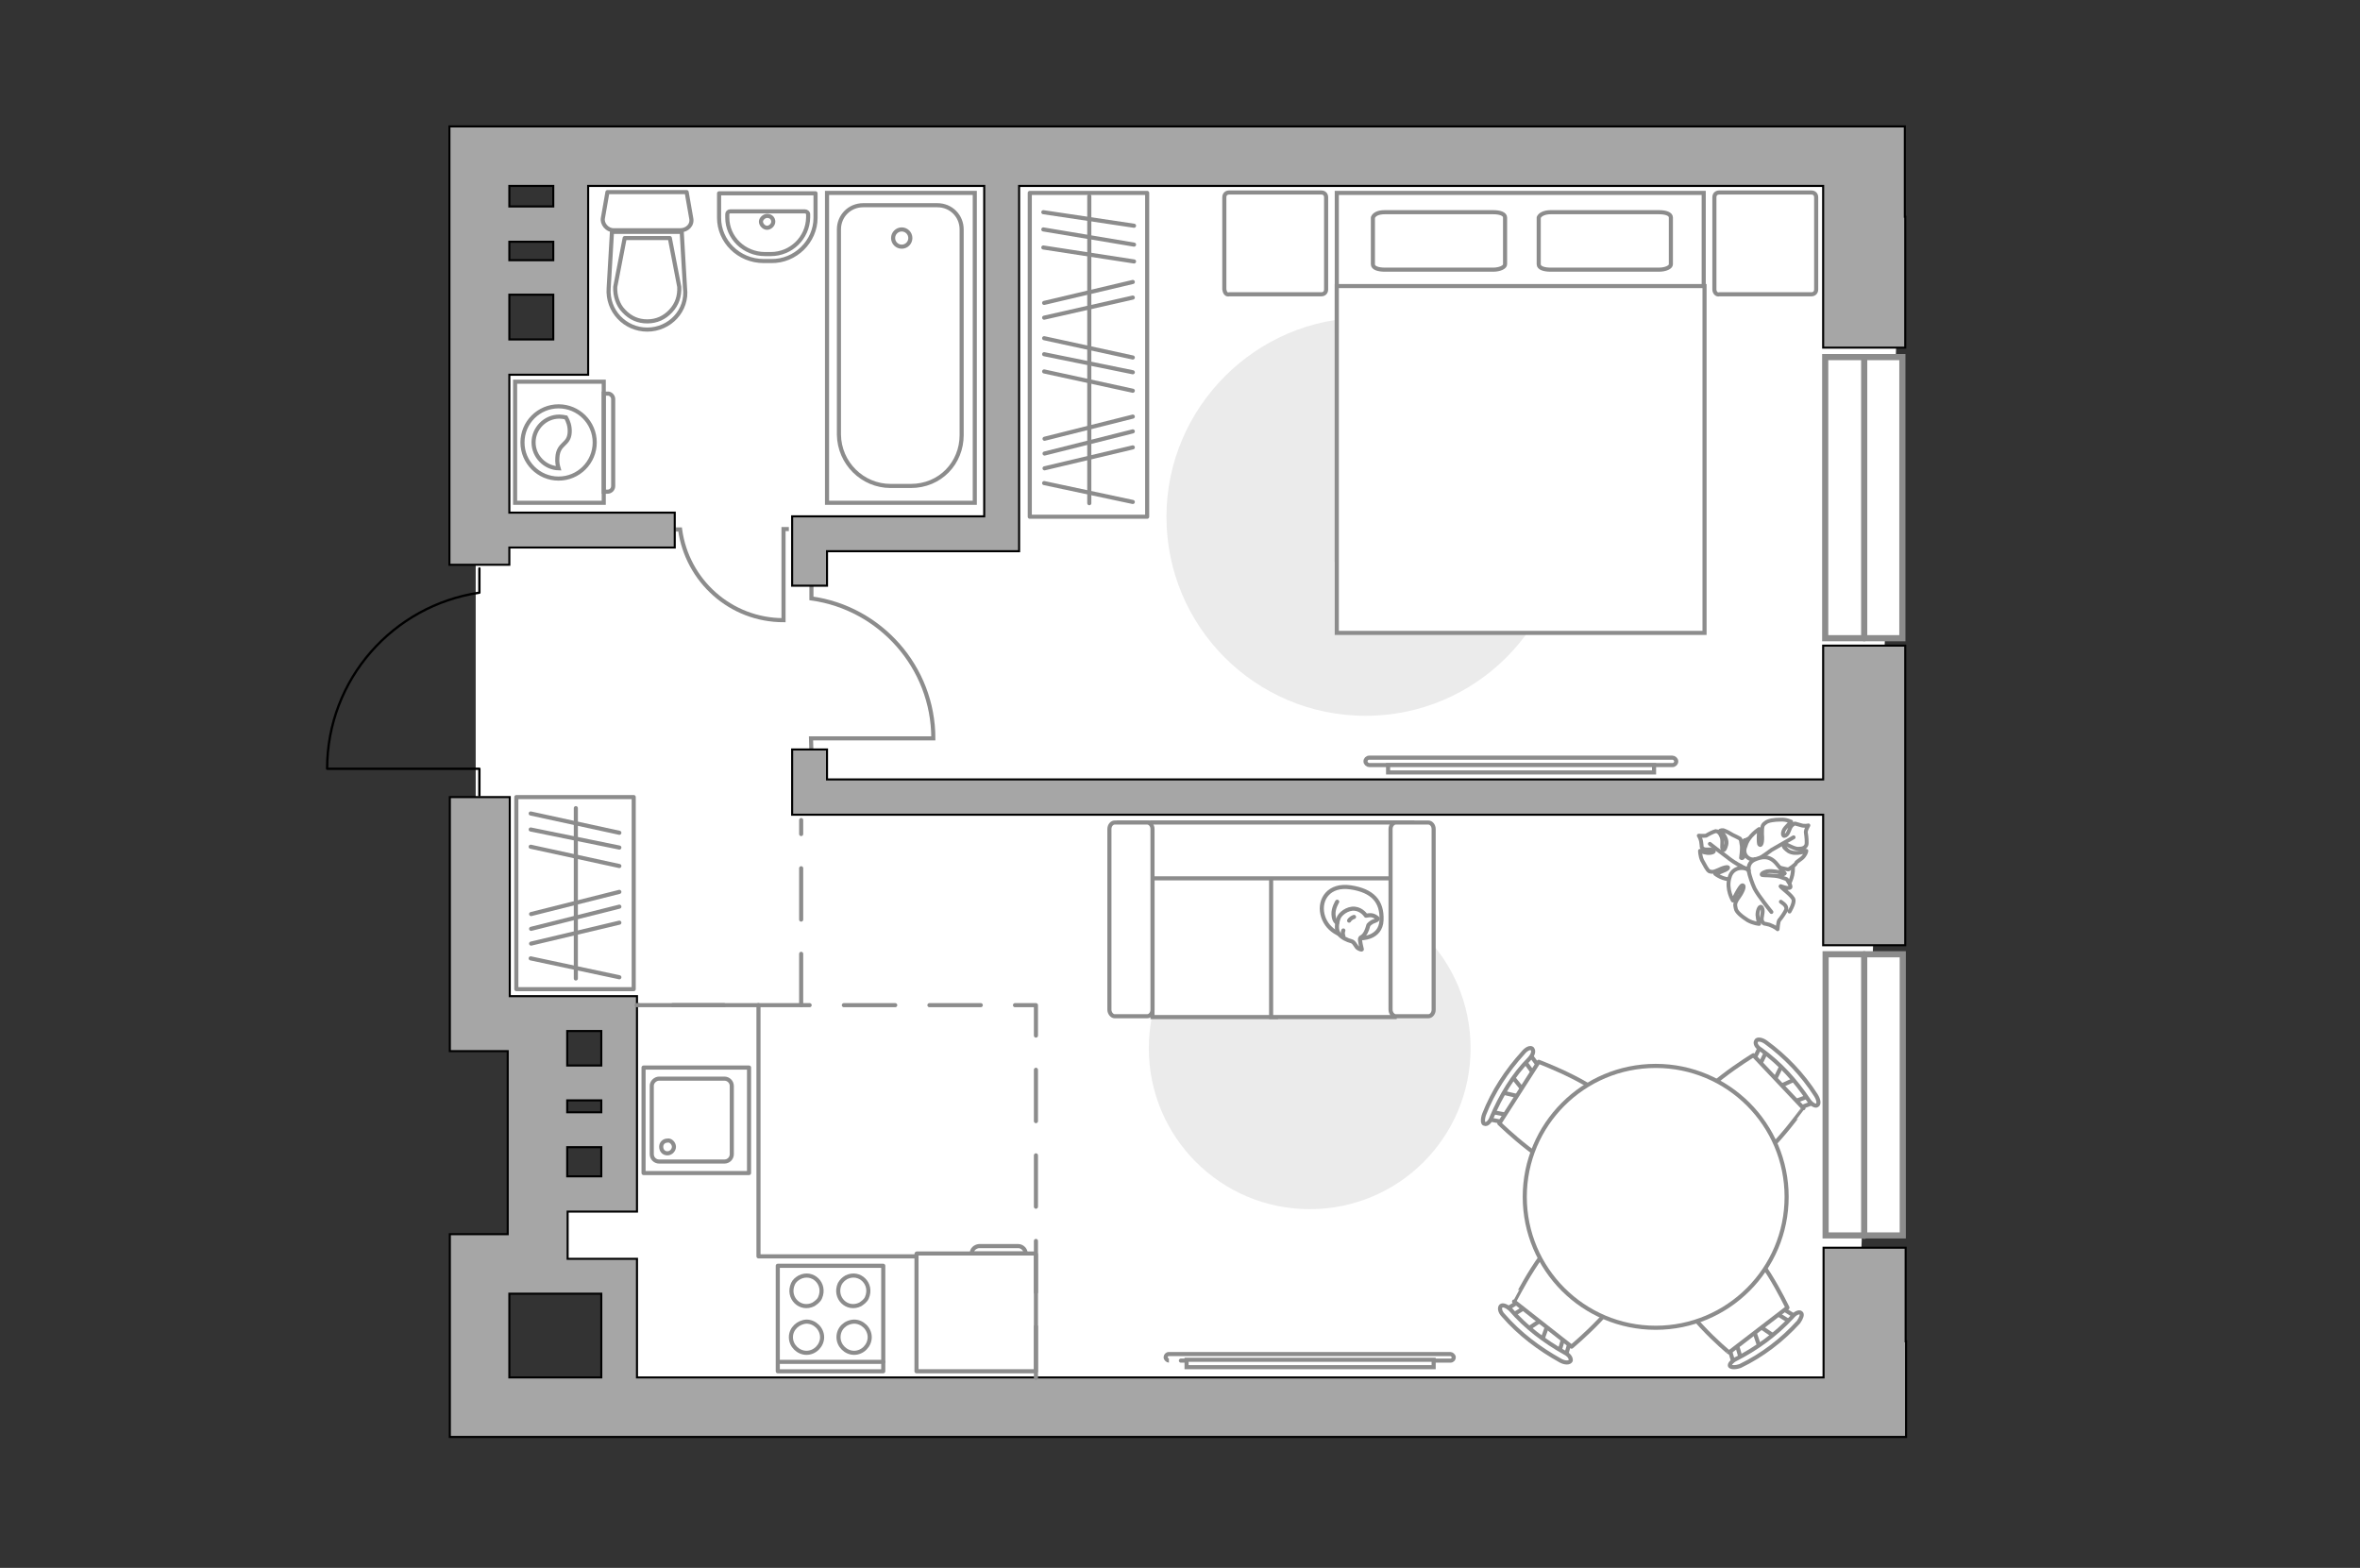 <?xml version="1.0" encoding="utf-8"?>
<!-- Generator: Adobe Illustrator 25.1.0, SVG Export Plug-In . SVG Version: 6.00 Build 0)  -->
<svg version="1.1" id="Слой_1" xmlns="http://www.w3.org/2000/svg" xmlns:xlink="http://www.w3.org/1999/xlink" x="0px" y="0px"
	 viewBox="0 0 575 382" style="enable-background:new 0 0 575 382;" xml:space="preserve">
<rect x="0" y="0" width="575" height="382" fill="#333333" stroke="none"/>
<style type="text/css">
	.st0{fill:#FFFFFF;}
	.st1{fill:none;stroke:#8C8C8C;stroke-miterlimit:10;}
	.st2{fill:#FFFFFF;stroke:#8C8C8C;stroke-width:0.946;stroke-miterlimit:10;}
	.st3{fill:#FFFFFF;stroke:#8C8C8C;stroke-width:0.946;stroke-linecap:round;stroke-linejoin:round;stroke-miterlimit:10;}
	.st4{fill:none;stroke:#8C8C8C;stroke-width:0.946;stroke-linecap:round;stroke-linejoin:round;stroke-miterlimit:10;}
	.st5{fill:#FFFFFF;stroke:#8C8C8C;stroke-miterlimit:10;}
	.st6{fill:#FFFFFF;stroke:#8C8C8C;stroke-linejoin:round;stroke-miterlimit:10;}
	.st7{fill:#FFFFFF;stroke:#8C8C8C;stroke-linejoin:round;stroke-miterlimit:10;}
	.st8{fill:#EBEBEB;}
	.st9{fill:none;stroke:#8C8C8C;stroke-linecap:round;stroke-linejoin:round;stroke-miterlimit:10;}
	.st10{fill:#FFFFFF;stroke:#8C8C8C;stroke-linecap:round;stroke-linejoin:round;stroke-miterlimit:10;}
	.st11{fill-rule:evenodd;clip-rule:evenodd;fill:#FFFFFF;fill-opacity:0.1;stroke:#8C8C8C;stroke-miterlimit:10;}
	.st12{fill:#A6A6A6;stroke:#000000;stroke-width:0.5;stroke-miterlimit:10;}
	.st13{fill:none;stroke:#000000;stroke-width:0.565;stroke-linecap:round;stroke-linejoin:round;stroke-miterlimit:10;}
	
		.st14{fill:none;stroke:#8C8C8C;stroke-linecap:round;stroke-linejoin:round;stroke-miterlimit:10;stroke-dasharray:12.509,8.339;}
	.st15{fill:#FFFFFF;stroke:#8C8C8C;stroke-width:1.5;stroke-linecap:round;stroke-miterlimit:10;}
	.st16{fill:none;stroke:#8C8C8C;stroke-width:1.5;stroke-linecap:round;stroke-miterlimit:10;}
</style>
<polygon id="bg" class="st0" points="452.1,341 463.6,42.7 141.7,38.2 139.1,85.9 115.9,87 115.9,197.9 119.3,244.9 129.5,249 
	150.8,249 150.8,290.9 134.6,290.9 134.6,308.4 149.9,308.4 149.9,342.9 "/>
<g id="furniture_1_">
	<g>
		<g>
			<path class="st1" d="M164.6,129c0,0,0.7,0,1.1,0c1.7,12.5,12.3,22.1,25.2,22.1c0-0.1,0-0.1,0-0.1v-22.1h1.3"/>
		</g>
	</g>
	<g>
		<g>
			<path class="st1" d="M197.7,183.6l-0.1-3.7h29.7c0,0,0,0,0.1,0c0-17.4-13-31.8-29.7-34.1c0-0.5,0-3.1,0-3.1"/>
		</g>
	</g>
	<g>
		<path id="Vector_60_2_" class="st2" d="M421.7,208.6c1.8-3.9,6.2-6,10.3-4.2c3.9,1.8,6,6.2,4.2,10.3c-1.8,3.9-6.2,6-10.3,4.2
			C422.1,217.1,420,212.5,421.7,208.6z"/>
		<path class="st3" d="M424.9,211.5c0,0,1.2,0.6,2-0.8c0.8-1.4,1.4-2.6-0.1-4.3c-1.6-1.6-1.7-1.7-1.7-1.7s0.3,2.1,0,3.4
			c-0.4,1.2-0.8,1-0.9,0.9c0-0.1,0.4-2.4,0.1-3.4c-0.1-1.2-0.4-1.3-0.4-1.3s-1.5-0.8-1.8-0.9c-0.2-0.1-1.1-0.7-1.9-1
			c-0.6-0.3-1.1,0-1.1,0s1.9,1.6,1.5,3.4c-0.4,1.6-0.9,1.5-0.9,1.1c-0.3-0.4,0.2-2.2-0.3-3.1c-0.4-1-0.9-1.3-1.4-1.3
			c-0.5,0.1-1.9,0.8-2.3,1.1c-0.5,0.1-1.8,0-1.8,0s0.5,0.7,0.6,1.7c0.2,1-0.1,1.1,0.5,1.5s1.8-0.1,2.4,0.4c0.6,0.3-0.4,0.7-1.4,0.6
			s-1.8-0.5-1.8-0.5s0,1.2,0.5,2.3c0.7,1.2,1.2,2.4,1.8,2.7c0.8,0.2,0.9,0.2,2.3-0.4c1.4-0.7,2.5-0.8,2.2-0.4
			c-0.2,0.5-3.1,1.4-3.1,1.4s2,1.6,4.2,1.3C424.5,214,424.8,211.9,424.9,211.5z"/>
		<path class="st4" d="M416.6,205.6c0,0,2.8,2.2,4.2,3.2c0.8,0.7,2.5,1.8,3.4,2.2c1,0.7,2.3,1,3.4,1"/>
		<path class="st3" d="M427.6,209.3c0,0-1,1.2-0.1,2.7c1,1.4,2.3,2.7,4.7,1.8c2.5-0.7,2.6-1,2.6-1s-2.7-0.9-3.7-1.7
			s-0.6-1.3-0.6-1.3c0-0.1,2.2,1.4,3.6,1.7c1.6,0.4,1.7,0.3,1.7,0.3s1.7-1.1,1.8-1.5s1.3-0.9,1.9-1.7s0.6-1.3,0.6-1.3
			s-2.5,1.1-4.3,0.1c-1.7-1.2-1.3-1.6-0.8-1.7c0.4,0,2.2,1.2,3.2,1.1c1.1,0,1.6-0.3,1.9-0.9c0.2-0.5,0-2.4-0.1-2.9
			c-0.2-0.6,0.6-1.9,0.6-1.9s-0.9,0.3-2-0.1c-1.4-0.3-1.1-0.6-1.9,0c-0.8,0.6-0.8,2.2-1.7,2.6c-0.8,0.4-0.8-1,0-1.9s1.4-1.5,1.4-1.5
			s-1.2-0.6-2.6-0.5c-1.4,0-3.1,0.2-3.7,0.8c-0.7,0.5-0.8,0.8-0.8,2.7c0.2,2-0.2,3-0.6,2.6c-0.4-0.2-0.1-3.8-0.1-3.8
			s-2.7,1.7-3.3,4.1C424.2,208.4,426.5,209.8,427.6,209.3z"/>
		<path class="st4" d="M437,204c0,0-3.7,2.1-5.4,3.1c-1,0.8-3,2.1-3.8,2.6c-1.1,0.8-2,1.9-2.8,3.2"/>
		<g>
			<path class="st3" d="M433.9,219.7c1.2,0.8,1.4,1.3,1.3,1.9c-0.2,0.6-1.3,2.2-1.7,2.6c-0.3,0.5-0.4,2.2-0.4,2.2s-0.6-0.6-2-1.1
				c-1.3-0.4-1.3,0-1.8-0.9c-0.3-0.9,0.5-2.3,0-3.2c-0.5-0.9-1.1,0.6-1.1,1.7c0.1,1.2,0.4,2.2,0.4,2.2s-1.4-0.1-2.8-0.9
				c-1.4-0.9-2.8-2-2.9-2.9c-0.2-0.9-0.3-1.3,0.8-2.8c1.2-1.7,1.4-2.9,0.8-2.8c-0.6,0.1-2.3,3.7-2.3,3.7s-1.7-2.8-0.8-5.6
				c0.7-2.7,3.7-2.7,4.7-1.7c0,0-0.5-1.7,1.3-2.6c1.8-0.8,3.7-1.2,5.5,1s1.9,2.3,1.9,2.3s-2.8-0.8-4.3-0.5c-1.5,0.4-1.4,0.9-1.1,0.9
				c0.1,0.1,2.8,0,4.2,0.4c1.4,0.5,1.7,0.6,1.7,0.6s1.2,1.6,0.9,2c-0.5,0.5-2.5-0.4-2.4-0.3c0,0.3,3.1,2.4,3.2,3.4s-1,2.8-1,2.8"/>
			<path class="st4" d="M431.6,222.2c0,0-3.1-3.8-4.1-5.7c-0.6-1.3-1.2-3-1.5-4.5"/>
		</g>
	</g>
	<g>
		<path class="st5" d="M284.8,331.5c-0.3,0-0.8-0.4-0.8-0.8s0.3-0.8,0.8-0.8h68.6c0.3,0,0.8,0.4,0.8,0.8s-0.3,0.8-0.8,0.8
			C353.4,331.5,284.7,331.5,284.8,331.5z"/>
		<rect x="289.1" y="331.3" class="st5" width="60.2" height="1.8"/>
	</g>
	<g>
		<g id="Group_2_7_">
			<g id="Group_3_7_">
				<path id="Vector_10_7_" class="st6" d="M371.9,324l4.4-2.9l1.1,0.8l-1.8,5L371.9,324z"/>
			</g>
			<g id="Group_4_7_">
				<path id="Vector_11_7_" class="st6" d="M382.2,325.9c0.3,0.3,0.4,1,0.3,1l-1.2,4.1c0,0.2-0.4,0.4-1,0.1c-0.5-0.2-0.9-0.7-0.6-1
					l1.2-4.1c0-0.2,0.4-0.4,1-0.1C382.2,325.9,382.2,326.1,382.2,325.9z"/>
			</g>
			<g id="Group_5_7_">
				<path id="Vector_12_7_" class="st6" d="M371.4,317.2c0,0.2,0,0.2,0.1,0.3c0.3,0.4,0.3,0.8,0,1.1l-3.6,2.2c-0.4,0.3-1,0-1.4-0.4
					c-0.3-0.4-0.3-0.8,0-1.1l3.6-2.2C370.2,317.1,370.8,317.1,371.4,317.2z"/>
			</g>
			<path id="Vector_13_7_" class="st6" d="M381.8,300.6c4.5-0.6,13.4,6.6,14,11c0.7,5.2-12.9,16.5-12.9,16.5l-14-11
				C369,317.1,376.7,301.3,381.8,300.6z"/>
			<path id="Vector_14_7_" class="st6" d="M368,319c3.7,4.3,8.3,7.8,13.3,10.6c1,0.5,1.5,1.3,1.4,1.9c-0.3,0.6-1.4,0.6-2.5,0
				c-5.2-2.9-10-6.5-13.9-11c-0.9-0.9-1-1.9-0.6-2.3S367.1,318.2,368,319z"/>
		</g>
		<g id="Group_2_19_">
			<g id="Group_3_19_">
				<path id="Vector_10_19_" class="st6" d="M437.5,262.9l-4.8,2.2l-0.8-1l2.3-4.7L437.5,262.9z"/>
			</g>
			<g id="Group_4_19_">
				<path id="Vector_11_19_" class="st6" d="M427.4,259.2c-0.1-0.3-0.4-0.9-0.1-1l1.9-3.9c0.3-0.4,0.7-0.4,1.1,0s0.5,0.9,0.4,1.2
					l-1.9,3.9c-0.3,0.4-0.7,0.4-1.1,0C427.6,259.2,427.6,259.2,427.4,259.2z"/>
			</g>
			<g id="Group_5_19_">
				<path id="Vector_12_19_" class="st6" d="M437.1,269.7c0-0.2,0-0.2-0.1-0.3c-0.5-0.4-0.3-0.9,0.1-1l4.1-1.5
					c0.4-0.2,0.8,0,1.2,0.6c0.5,0.4,0.3,0.9-0.1,1l-4.1,1.5C438,269.8,437.6,269.7,437.1,269.7z"/>
			</g>
			<path id="Vector_13_19_" class="st6" d="M424.1,284.3c-4.4-0.1-12.2-8.5-12.2-12.9c0.3-5.2,15.3-14.3,15.3-14.3l12.2,12.9
				C439.3,270,429.2,284.5,424.1,284.3z"/>
			<path id="Vector_14_19_" class="st6" d="M440.7,268.1c-3.2-4.8-7-9-11.7-12.4c-1-0.6-1.5-1.5-1.1-2.1c0.2-0.5,1.3-0.4,2.3,0.3
				c4.8,3.5,9,7.9,12.2,12.9c0.7,1.1,0.9,2.2,0.3,2.5C442.3,269.6,441.3,269,440.7,268.1z"/>
		</g>
		<g id="Group_2_17_">
			<g id="Group_3_17_">
				<path id="Vector_10_17_" class="st6" d="M368.3,262.1l3.3,4.1l-0.8,1.1l-5.1-1.2L368.3,262.1z"/>
			</g>
			<g id="Group_4_17_">
				<path id="Vector_11_17_" class="st6" d="M367.3,273c-0.3,0.4-0.7,0.5-1,0.4l-4.1-0.8c-0.4,0-0.4-0.6-0.3-1
					c0.2-0.5,0.9-0.9,1-0.8l4.1,0.8c0.4,0,0.4,0.6,0.3,1C367.3,272.6,367.3,272.9,367.3,273z"/>
			</g>
			<g id="Group_5_17_">
				<path id="Vector_12_17_" class="st6" d="M374.7,261.3c-0.1,0-0.1,0-0.1,0.1c-0.3,0.4-0.7,0.4-1,0.1l-2.6-3.6
					c-0.3-0.4,0-1,0.4-1.4c0.3-0.4,0.7-0.4,1-0.1l2.5,3.4C375.1,260.1,375.1,260.6,374.7,261.3z"/>
			</g>
			<path id="Vector_13_17_" class="st6" d="M392.5,269.8c1,4.3-5.3,14-9.6,15c-4.9,1.3-17.6-11.1-17.6-11.1l9.6-15
				C374.9,258.7,391.4,264.9,392.5,269.8z"/>
			<path id="Vector_14_17_" class="st6" d="M372.6,258c-4,4-7,9.1-9.2,14.3c-0.3,0.9-1.1,1.8-1.7,1.5c-0.5,0-0.5-1.2-0.1-2.3
				c2.2-5.6,5.5-10.6,9.5-15c0.8-1,1.8-1.4,2.2-1C373.8,256.1,373.5,257,372.6,258z"/>
		</g>
		<g id="Group_2_18_">
			<g id="Group_3_18_">
				<path id="Vector_10_18_" class="st6" d="M428.8,328.5l-1.7-5l1-0.8l4.4,3L428.8,328.5z"/>
			</g>
			<g id="Group_4_18_">
				<path id="Vector_11_18_" class="st6" d="M433.3,318.9c0.3-0.2,0.9-0.4,1-0.1l3.7,2.3c0.3,0.2,0.2,0.7-0.1,1
					c-0.4,0.3-0.9,0.4-1.2,0.3l-3.7-2.3c-0.3-0.2-0.2-0.7,0.1-1C433.1,318.9,433.1,318.9,433.3,318.9z"/>
			</g>
			<g id="Group_5_18_">
				<path id="Vector_12_18_" class="st6" d="M422,327.3c0,0,0,0,0.1,0c0.4-0.5,0.9-0.3,1,0.1l1.2,4.1c0,0.4-0.2,0.8-0.8,1.1
					c-0.4,0.5-0.9,0.3-1-0.1l-1.2-4.1C421.4,328.3,421.7,327.9,422,327.3z"/>
			</g>
			<path id="Vector_13_18_" class="st6" d="M408.5,312.9c0.7-4.4,9.7-11.6,14.2-10.9c5.2,0.6,12.8,16.6,12.8,16.6l-14.2,10.9
				C421.3,329.7,407.8,318.1,408.5,312.9z"/>
			<path id="Vector_14_18_" class="st6" d="M422.8,331.2c5.1-2.6,9.8-6,13.8-10.3c0.8-1,1.8-1.4,2.2-1c0.4,0.3,0.1,1.2-0.6,2.2
				c-4,4.4-8.8,8.1-14.2,10.7c-1.1,0.4-2.2,0.4-2.5,0C421.3,332.4,422,331.6,422.8,331.2z"/>
		</g>
		<g>
			<ellipse class="st7" cx="403.4" cy="291.6" rx="31.9" ry="31.9"/>
		</g>
	</g>
	<g>
		<path id="Vector_51_1_" class="st8" d="M319.1,216.2c21.7,0,39.2,17.5,39.2,39.2s-17.5,39.2-39.2,39.2s-39.2-17.6-39.2-39.2
			C279.9,233.9,297.4,216.2,319.1,216.2z"/>
	</g>
	<g>
		<path id="Vector_51_2_" class="st8" d="M332.7,77.4c26.8,0,48.5,21.7,48.5,48.5s-21.7,48.5-48.5,48.5s-48.5-21.7-48.5-48.5
			C284.2,99.3,306,77.4,332.7,77.4z"/>
	</g>
	<polyline class="st9" points="155.5,244.9 184.8,244.9 184.8,306.1 223.3,306.1 	"/>
	<g>
		<rect x="250.9" y="47" class="st9" width="28.6" height="78.9"/>
		<line class="st9" x1="254.2" y1="51.7" x2="276.3" y2="55"/>
		<line class="st9" x1="254.2" y1="55.9" x2="276.3" y2="59.6"/>
		<line class="st9" x1="254.5" y1="106.9" x2="276" y2="101.5"/>
		<line class="st9" x1="254.5" y1="110.5" x2="276" y2="105.1"/>
		<line class="st9" x1="254.5" y1="114.1" x2="276" y2="109"/>
		<line class="st9" x1="254.2" y1="60.3" x2="276.3" y2="63.7"/>
		<line class="st9" x1="254.4" y1="73.8" x2="276" y2="68.7"/>
		<line class="st9" x1="254.4" y1="77.4" x2="276" y2="72.5"/>
		<line class="st9" x1="254.4" y1="82.4" x2="276" y2="87.1"/>
		<line class="st9" x1="254.4" y1="90.5" x2="276" y2="95.2"/>
		<line class="st9" x1="254.4" y1="117.7" x2="276" y2="122.3"/>
		<line class="st9" x1="254.4" y1="86.3" x2="276" y2="90.7"/>
		<line class="st9" x1="265.4" y1="47.8" x2="265.4" y2="122.6"/>
	</g>
	<g>
		<rect x="125.8" y="194.2" class="st9" width="28.6" height="46.8"/>
		<line class="st9" x1="129.4" y1="222.7" x2="150.9" y2="217.3"/>
		<line class="st9" x1="129.4" y1="226.3" x2="150.9" y2="220.9"/>
		<line class="st9" x1="129.4" y1="229.9" x2="150.9" y2="224.8"/>
		<line class="st9" x1="129.3" y1="198.2" x2="150.9" y2="202.9"/>
		<line class="st9" x1="129.3" y1="206.3" x2="150.9" y2="211"/>
		<line class="st9" x1="129.3" y1="233.5" x2="150.9" y2="238.1"/>
		<line class="st9" x1="129.3" y1="202.1" x2="150.9" y2="206.5"/>
		<line class="st9" x1="140.3" y1="196.9" x2="140.3" y2="238.4"/>
	</g>
	<g>
		<path class="st5" d="M333.6,186.4c-0.4,0-0.9-0.4-0.9-0.9s0.4-0.9,0.9-0.9h73.9c0.4,0,0.9,0.4,0.9,0.9s-0.4,0.9-0.9,0.9H333.6z"/>
		<rect x="338.2" y="186.4" class="st5" width="64.8" height="1.8"/>
	</g>
	<g>
		<g>
			<path id="Vector_98_1_" class="st5" d="M415.1,136.4h-89.4V47h89.4V136.4z"/>
			<path id="Vector_99_1_" class="st5" d="M325.7,154.2h89.6V69.7h-79h-10.6v11.4V154.2L325.7,154.2L325.7,154.2z"/>
			<path id="Vector_100_1_" class="st9" d="M377.8,51.7h26.4c1.6,0,2.9,0.4,2.9,1.3v11.4c0,0.7-1.3,1.3-2.9,1.3h-26.4
				c-1.6,0-2.9-0.4-2.9-1.3V53C375.2,52.2,376.4,51.7,377.8,51.7z"/>
			<path id="Vector_101_1_" class="st9" d="M337.4,51.7h26.4c1.6,0,2.9,0.4,2.9,1.3v11.4c0,0.7-1.3,1.3-2.9,1.3h-26.4
				c-1.6,0-2.9-0.4-2.9-1.3V53C334.8,52.2,335.8,51.7,337.4,51.7z"/>
		</g>
		<path id="Vector_5_2_" class="st10" d="M298.3,70.5V48.1c0-0.8,0.5-1.2,1.2-1.2h22.4c0.8,0,1.2,0.5,1.2,1.2v22.4
			c0,0.8-0.5,1.2-1.2,1.2h-22.4C298.8,71.9,298.4,71.3,298.3,70.5z"/>
		<path id="Vector_5_1_" class="st10" d="M417.7,70.5V48.1c0-0.8,0.5-1.2,1.2-1.2h22.4c0.8,0,1.2,0.5,1.2,1.2v22.4
			c0,0.8-0.5,1.2-1.2,1.2h-22.4C418.3,71.9,417.7,71.3,417.7,70.5z"/>
	</g>
	<g>
		<path id="Vector_8_1_" class="st9" d="M252.3,305.4h-28.9c0,0-0.1,0-0.1,0.1v28.6h29.1v-28.5C252.4,305.5,252.2,305.4,252.3,305.4
			z"/>
		<path id="Vector_9_1_" class="st9" d="M236.8,305.4h13.1c0-1-0.9-1.8-1.8-1.8h-9.6C237.6,303.7,236.7,304.4,236.8,305.4z"/>
	</g>
	<g>
		<path id="Vector_55_5_" class="st5" d="M280.8,247.8h30.1v-47.4h-30.1V247.8z"/>
		<path id="Vector_56_6_" class="st5" d="M309.7,247.8h30.1v-47.4h-30.1V247.8z"/>
		<path id="Vector_57_5_" class="st5" d="M344.1,214v-13.6h-71.4l2.8,13.6H344.1z"/>
		<path id="Vector_58_5_" class="st5" d="M279.5,200.4h-7.9c-0.7,0-1.3,0.7-1.3,1.6v44c0,0.8,0.6,1.6,1.3,1.6h7.9
			c0.7,0,1.3-0.7,1.3-1.6v-44C280.8,201.1,280.2,200.4,279.5,200.4z"/>
		<path id="Vector_59_5_" class="st5" d="M348,200.4h-7.9c-0.7,0-1.3,0.7-1.3,1.6v44c0,0.8,0.6,1.6,1.3,1.6h7.9
			c0.7,0,1.3-0.7,1.3-1.6v-44C349.3,201.1,348.7,200.4,348,200.4z"/>
		<g>
			<path class="st10" d="M322.2,222.7c-0.8-3.6,1.6-7.3,6.9-6.5s7.7,3.4,7.5,8s-5.2,4.4-5.2,4.4C326.4,228.6,323,226.3,322.2,222.7z
				"/>
			<path class="st10" d="M331.4,228.6c-0.2,0.4,0.4,2.7,0.4,2.7s0,0.2-0.8-0.2c-0.7-0.3-0.9-1.6-1.8-1.8s-2.4-0.9-3-1.8
				c-0.7-0.9-0.5-2.6-0.1-3.7c0.3-1.1,2.2-2.6,4-2.4c1.8,0.2,2.7,1.7,2.7,1.7s0,0,0.7-0.1c1.3-0.2,2.2,0.8,2.2,0.8s0.1,0.3-0.8,0.6
				c-1,0.3-1.5,1-1.5,1C332.6,228.5,331.5,228.2,331.4,228.6z"/>
			<path class="st10" d="M329.9,223.4c-0.9,0.3-1.2,0.9-1.2,0.9"/>
			<path class="st10" d="M327.3,228c-0.3-0.6,0-1.3,0-1.3"/>
			<path class="st9" d="M325.8,219.7c0,0-1,1.6-0.9,3.1c0.1,1.8,0.9,2,0.9,2"/>
		</g>
	</g>
	<g>
		<g>
			<path class="st5" d="M125.5,93v29.5h21.6V93H125.5z"/>
			<path class="st11" d="M148,95.9h-0.9v23.9h0.9c0.8,0,1.4-0.6,1.4-1.4V97.2C149.4,96.5,148.7,95.8,148,95.9z"/>
		</g>
		<g>
			<circle class="st5" cx="136.1" cy="107.8" r="8.8"/>
			<path class="st5" d="M137.9,101.7c-0.5-0.1-1.1-0.2-1.6-0.2c-3.5,0-6.3,2.9-6.3,6.3s2.8,6.2,6.1,6.3c-0.2-0.7-0.4-1.4-0.3-2.6
				c0.2-3.6,2.8-3,3-6.1C138.9,103.8,138.4,102.6,137.9,101.7z"/>
		</g>
	</g>
</g>
<g id="plan">
	<g>
		<g>
			<rect x="156.8" y="260.1" class="st9" width="25.7" height="25.7"/>
		</g>
		<path class="st9" d="M158.8,264.5v16.7c0,1,0.8,1.8,1.8,1.8h15.9c1,0,1.8-0.8,1.8-1.8v-16.6c0-1-0.8-1.8-1.8-1.8h-15.9
			C159.6,262.8,158.8,263.7,158.8,264.5z"/>
		<path class="st9" d="M164.2,279.4c0,0.8-0.7,1.6-1.6,1.6s-1.5-0.7-1.5-1.6c0-0.9,0.7-1.5,1.5-1.5
			C163.4,277.7,164.2,278.6,164.2,279.4z"/>
	</g>
	<g>
		<g>
			<path class="st9" d="M196.9,53v-0.8c0-0.4-0.4-0.7-0.8-0.7h-18.2c-0.4,0-0.7,0.3-0.7,0.7V53c0,4.9,4.1,8.9,9.2,8.9h1.4
				C192.7,61.9,196.8,58,196.9,53z"/>
			<path class="st9" d="M186.9,52.6c-0.7,0-1.5,0.7-1.5,1.4s0.7,1.5,1.5,1.5c0.7,0,1.5-0.7,1.5-1.5
				C188.4,53.3,187.9,52.6,186.9,52.6z"/>
			<path class="st9" d="M198.7,53.1v-6h-23.5v6c0,5.6,4.7,10.5,10.9,10.5h1.8C193.8,63.7,198.7,58.8,198.7,53.1z"/>
		</g>
	</g>
	<g>
		<g>
			<path class="st9" d="M165.8,56.1h-16.3c-1.6,0-2.9-1.6-2.6-3l1.1-6.3h19.3l1.1,6.3C168.8,54.8,167.4,56.1,165.8,56.1z"/>
			<path class="st9" d="M157.7,80.3L157.7,80.3c-5.4,0-9.8-4.5-9.4-10.1l0.8-13.7h17l0.8,13.7C167.6,75.6,163.2,80.3,157.7,80.3z"/>
			<path class="st9" d="M152.2,58l-2.3,11.9c-0.1,2.1,0.6,4.4,2.1,5.9c1.6,1.7,3.5,2.5,5.7,2.5c2.3,0,4.2-0.9,5.7-2.5
				c1.6-1.7,2.2-3.7,2.1-5.9L163.2,58C163.1,58,152.4,58,152.2,58z"/>
		</g>
	</g>
	<g>
		<g>
			<path id="Vector_135_3_" class="st5" d="M237.5,122.5h-36V47h36V122.5L237.5,122.5z"/>
			<path id="Vector_136_3_" class="st5" d="M204.4,105.9v-50c0-3.3,2.6-5.9,5.9-5.9h18.1c3.3,0,5.9,2.6,5.9,5.9V106
				c0,6.8-5.2,12.4-12.4,12.4H217C210.1,118.4,204.5,112.8,204.4,105.9z"/>
		</g>
		<circle class="st5" cx="219.7" cy="58" r="2.1"/>
	</g>
	<g>
		<g>
			<rect x="189.5" y="308.4" class="st9" width="25.7" height="25.7"/>
		</g>
		<line class="st9" x1="189.6" y1="331.8" x2="215.2" y2="331.8"/>
		<path class="st9" d="M196.5,322c2,0,3.8,1.7,3.8,3.8c0,2-1.7,3.8-3.8,3.8c-2,0-3.8-1.7-3.8-3.8C192.7,323.7,194.5,322.1,196.5,322
			z"/>
		<path class="st9" d="M194.8,311.2c3.2-1.6,6.5,1.6,5,5c-0.3,0.7-1,1.2-1.6,1.6c-3.2,1.6-6.5-1.6-5-5
			C193.5,312.1,194.1,311.6,194.8,311.2z"/>
		<path class="st9" d="M208.1,322c2,0,3.8,1.7,3.8,3.8c0,2-1.7,3.8-3.8,3.8c-2,0-3.8-1.7-3.8-3.8C204.3,323.7,205.9,322.1,208.1,322
			z"/>
		<path class="st9" d="M206.2,311.2c3.2-1.6,6.5,1.6,5,5c-0.3,0.7-1,1.2-1.6,1.6c-3.2,1.6-6.5-1.6-5-5
			C205,312.1,205.5,311.6,206.2,311.2z"/>
	</g>
	<g>
		<path class="st12" d="M464.4,350.1v-3.3v-11.2v-8.8h-0.1V304h-20v31.6H155.2v-28.9h-16.9v-11.5h16.9v-19.9V271v-28.3h-16.9l0,0
			h-14.1v-48.5h-14.6v61.9h14.1v44.6h-14.1v49.4h2.1l0,0H464.4z M146.5,259.6h-8.3v-8.4h8.3V259.6z M146.5,271h-8.3v-2.9h8.3V271z
			 M138.2,286.6v-7.1h8.3v7.1H138.2z M146.5,335.6h-22.4v-20.4h14.1l0,0h8.3V335.6z"/>
		<path class="st12" d="M444.2,84.7h20V52.8h-0.1v-7.4v-2.6v-12H121.5l0,0h-12v106.8h14.6v-4.2h40.3v-8.5h-40.3V91.3h19.2V58.9v-1.6
			v-12h96.5v80.5H193v16.9h8.5v-8.4h46.8v-89h195.9V84.7z M134.8,50.3h-10.7v-5h10.7V50.3z M134.8,63.4h-10.7v-4.5h10.7V63.4z
			 M134.8,82.7h-10.7V71.8h10.7V82.7z"/>
		<polygon class="st12" points="444.2,230.3 464.2,230.3 464.2,157.3 444.2,157.3 444.2,189.9 201.5,189.9 201.5,182.6 193,182.6 
			193,198.5 444.2,198.5 		"/>
	</g>
	<path class="st13" d="M116.8,193.8v-6.5H79.7c0-21.8,16.1-39.8,37.1-42.9v-5.9"/>
	<line class="st14" x1="195.2" y1="244.9" x2="195.2" y2="199.8"/>
	<polyline class="st14" points="252.4,335.7 252.4,244.9 155.1,244.9 	"/>
</g>
<g id="windows">
	<g>
		<g>
			<rect x="444.8" y="232.5" class="st15" width="18.8" height="68.5"/>
			<line class="st16" x1="454.2" y1="301.1" x2="454.2" y2="232.5"/>
		</g>
		<g>
			<rect x="444.7" y="87" class="st15" width="18.8" height="68.5"/>
			<line class="st16" x1="454.2" y1="155.5" x2="454.2" y2="87"/>
		</g>
	</g>
</g>
<g id="points">
	<path id="bedroom_x5F_1" class="st9" d="M361.9,116.6"/>
	<path id="bedroom_x5F_2" class="st9" d="M377.4,232.5"/>
	<path id="kitchen_1_" class="st9" d="M217.6,279.5"/>
	<path id="hallway_1_" class="st9" d="M155.5,174.4"/>
	<path id="wc_x5F_bathroom_1_" class="st9" d="M182.5,95.2"/>
</g>
</svg>
